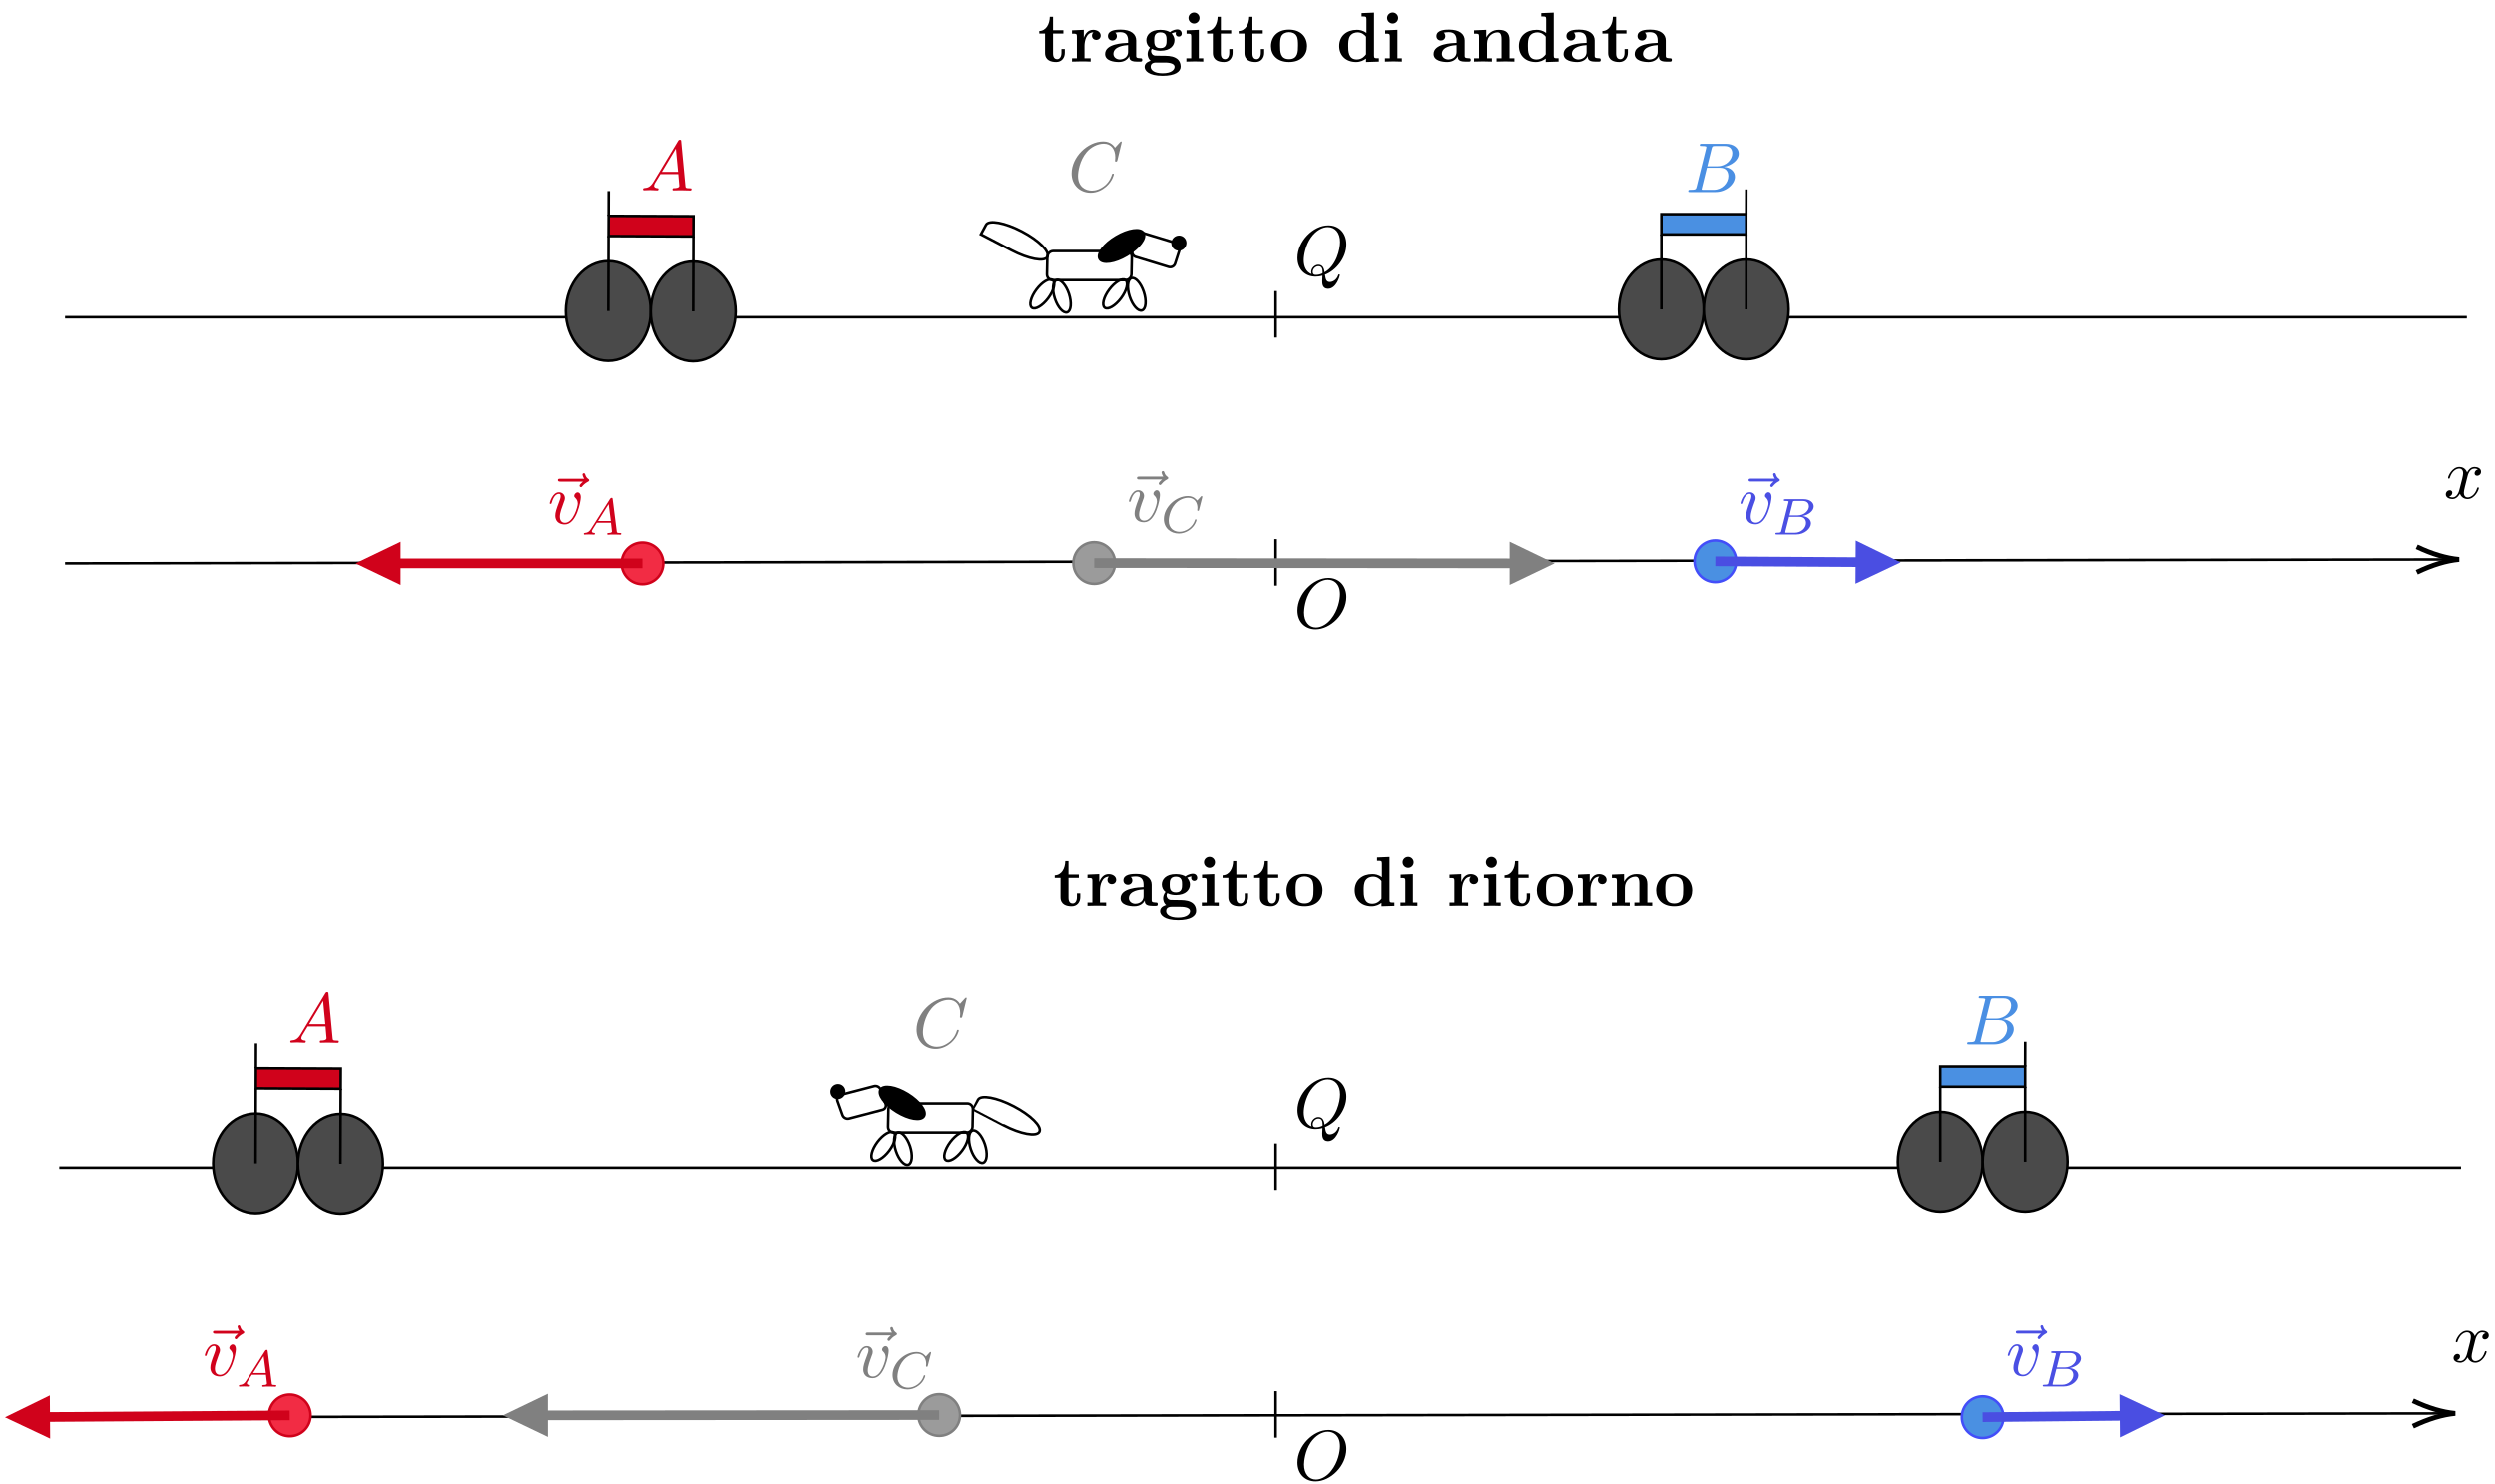 <?xml version="1.0" encoding="UTF-8"?>
<svg xmlns="http://www.w3.org/2000/svg" xmlns:xlink="http://www.w3.org/1999/xlink" width="385pt" height="229pt" viewBox="0 0 385 229" version="1.1">
<defs>
<g>
<symbol overflow="visible" id="glyph0-0">
<path style="stroke:none;" d=""/>
</symbol>
<symbol overflow="visible" id="glyph0-1">
<path style="stroke:none;" d="M 3.641 -3.297 C 3.703 -3.578 3.953 -4.578 4.719 -4.578 C 4.781 -4.578 5.031 -4.578 5.266 -4.438 C 4.969 -4.391 4.75 -4.109 4.75 -3.844 C 4.75 -3.672 4.859 -3.469 5.156 -3.469 C 5.406 -3.469 5.75 -3.672 5.75 -4.094 C 5.75 -4.672 5.109 -4.828 4.734 -4.828 C 4.094 -4.828 3.719 -4.25 3.594 -3.984 C 3.312 -4.719 2.719 -4.828 2.406 -4.828 C 1.281 -4.828 0.656 -3.406 0.656 -3.141 C 0.656 -3.031 0.766 -3.031 0.781 -3.031 C 0.875 -3.031 0.906 -3.047 0.922 -3.156 C 1.297 -4.312 2.016 -4.578 2.391 -4.578 C 2.594 -4.578 2.984 -4.484 2.984 -3.844 C 2.984 -3.516 2.797 -2.781 2.391 -1.25 C 2.219 -0.578 1.828 -0.125 1.359 -0.125 C 1.281 -0.125 1.031 -0.125 0.812 -0.266 C 1.078 -0.312 1.312 -0.547 1.312 -0.844 C 1.312 -1.141 1.078 -1.234 0.922 -1.234 C 0.594 -1.234 0.312 -0.953 0.312 -0.594 C 0.312 -0.094 0.859 0.125 1.344 0.125 C 2.062 0.125 2.453 -0.641 2.484 -0.703 C 2.625 -0.312 3.016 0.125 3.672 0.125 C 4.781 0.125 5.406 -1.281 5.406 -1.562 C 5.406 -1.672 5.312 -1.672 5.281 -1.672 C 5.188 -1.672 5.156 -1.625 5.141 -1.547 C 4.781 -0.375 4.031 -0.125 3.688 -0.125 C 3.266 -0.125 3.094 -0.469 3.094 -0.844 C 3.094 -1.078 3.156 -1.312 3.266 -1.797 Z M 3.641 -3.297 "/>
</symbol>
<symbol overflow="visible" id="glyph0-2">
<path style="stroke:none;" d="M 5.859 -6.484 C 5.703 -6.344 5.344 -6.047 5.344 -5.844 C 5.344 -5.734 5.453 -5.625 5.562 -5.625 C 5.656 -5.625 5.719 -5.703 5.766 -5.766 C 5.906 -5.938 6.156 -6.234 6.625 -6.484 C 6.703 -6.516 6.812 -6.578 6.812 -6.703 C 6.812 -6.812 6.734 -6.875 6.656 -6.922 C 6.422 -7.094 6.297 -7.281 6.219 -7.547 C 6.188 -7.641 6.156 -7.781 6 -7.781 C 5.844 -7.781 5.781 -7.641 5.781 -7.562 C 5.781 -7.5 5.875 -7.156 6.047 -6.922 L 2.359 -6.922 C 2.188 -6.922 1.984 -6.922 1.984 -6.703 C 1.984 -6.484 2.188 -6.484 2.359 -6.484 Z M 5.859 -6.484 "/>
</symbol>
<symbol overflow="visible" id="glyph0-3">
<path style="stroke:none;" d="M 5.109 -4.062 C 5.109 -4.641 4.828 -4.828 4.625 -4.828 C 4.359 -4.828 4.094 -4.531 4.094 -4.297 C 4.094 -4.156 4.141 -4.094 4.266 -3.969 C 4.5 -3.75 4.641 -3.469 4.641 -3.078 C 4.641 -2.625 3.969 -0.125 2.688 -0.125 C 2.141 -0.125 1.891 -0.5 1.891 -1.062 C 1.891 -1.672 2.188 -2.469 2.516 -3.375 C 2.594 -3.562 2.656 -3.719 2.656 -3.922 C 2.656 -4.422 2.297 -4.828 1.75 -4.828 C 0.734 -4.828 0.312 -3.234 0.312 -3.141 C 0.312 -3.031 0.422 -3.031 0.453 -3.031 C 0.562 -3.031 0.562 -3.047 0.625 -3.234 C 0.938 -4.328 1.406 -4.578 1.719 -4.578 C 1.812 -4.578 2 -4.578 2 -4.234 C 2 -3.953 1.891 -3.672 1.812 -3.469 C 1.328 -2.203 1.188 -1.703 1.188 -1.234 C 1.188 -0.047 2.156 0.125 2.656 0.125 C 4.484 0.125 5.109 -3.484 5.109 -4.062 Z M 5.109 -4.062 "/>
</symbol>
<symbol overflow="visible" id="glyph0-4">
<path style="stroke:none;" d="M 1.75 -0.844 C 1.641 -0.422 1.609 -0.344 0.75 -0.344 C 0.562 -0.344 0.453 -0.344 0.453 -0.125 C 0.453 0 0.562 0 0.75 0 L 4.641 0 C 6.375 0 7.656 -1.281 7.656 -2.359 C 7.656 -3.141 7.031 -3.781 5.969 -3.891 C 7.094 -4.094 8.25 -4.906 8.25 -5.938 C 8.25 -6.75 7.531 -7.453 6.219 -7.453 L 2.547 -7.453 C 2.344 -7.453 2.234 -7.453 2.234 -7.234 C 2.234 -7.109 2.328 -7.109 2.547 -7.109 C 2.562 -7.109 2.766 -7.109 2.953 -7.094 C 3.156 -7.062 3.25 -7.062 3.25 -6.922 C 3.25 -6.875 3.234 -6.844 3.203 -6.703 Z M 3.391 -3.984 L 4.062 -6.703 C 4.172 -7.078 4.188 -7.109 4.656 -7.109 L 6.062 -7.109 C 7.031 -7.109 7.25 -6.469 7.25 -5.984 C 7.25 -5.031 6.312 -3.984 4.984 -3.984 Z M 2.906 -0.344 C 2.75 -0.344 2.719 -0.344 2.656 -0.344 C 2.547 -0.359 2.516 -0.375 2.516 -0.453 C 2.516 -0.484 2.516 -0.516 2.578 -0.703 L 3.328 -3.75 L 5.391 -3.75 C 6.438 -3.75 6.641 -2.938 6.641 -2.469 C 6.641 -1.391 5.672 -0.344 4.391 -0.344 Z M 2.906 -0.344 "/>
</symbol>
<symbol overflow="visible" id="glyph0-5">
<path style="stroke:none;" d="M 8.281 -7.578 C 8.281 -7.609 8.266 -7.688 8.172 -7.688 C 8.141 -7.688 8.125 -7.672 8 -7.562 L 7.234 -6.719 C 7.141 -6.875 6.641 -7.688 5.438 -7.688 C 3 -7.688 0.547 -5.281 0.547 -2.75 C 0.547 -0.953 1.828 0.234 3.5 0.234 C 4.453 0.234 5.281 -0.203 5.859 -0.703 C 6.875 -1.594 7.062 -2.578 7.062 -2.625 C 7.062 -2.719 6.953 -2.719 6.922 -2.719 C 6.859 -2.719 6.812 -2.703 6.781 -2.625 C 6.688 -2.297 6.438 -1.531 5.688 -0.891 C 4.922 -0.281 4.25 -0.094 3.672 -0.094 C 2.688 -0.094 1.531 -0.672 1.531 -2.359 C 1.531 -2.984 1.766 -4.75 2.859 -6.031 C 3.516 -6.812 4.547 -7.344 5.516 -7.344 C 6.625 -7.344 7.281 -6.516 7.281 -5.25 C 7.281 -4.812 7.234 -4.797 7.234 -4.688 C 7.234 -4.578 7.359 -4.578 7.406 -4.578 C 7.547 -4.578 7.547 -4.609 7.609 -4.797 Z M 8.281 -7.578 "/>
</symbol>
<symbol overflow="visible" id="glyph0-6">
<path style="stroke:none;" d="M 4.781 -0.062 C 6.469 -0.703 8.078 -2.656 8.078 -4.75 C 8.078 -6.516 6.922 -7.688 5.297 -7.688 C 2.938 -7.688 0.531 -5.219 0.531 -2.672 C 0.531 -0.859 1.75 0.234 3.328 0.234 C 3.594 0.234 3.969 0.203 4.391 0.078 C 4.359 0.75 4.359 0.781 4.359 0.922 C 4.359 1.266 4.359 2.109 5.25 2.109 C 6.547 2.109 7.078 0.125 7.078 0 C 7.078 -0.078 7 -0.109 6.953 -0.109 C 6.875 -0.109 6.844 -0.047 6.828 0.016 C 6.562 0.781 5.938 1.062 5.547 1.062 C 5.047 1.062 4.891 0.766 4.781 -0.062 Z M 2.719 -0.156 C 1.859 -0.484 1.5 -1.344 1.5 -2.328 C 1.5 -3.078 1.781 -4.625 2.609 -5.797 C 3.406 -6.922 4.422 -7.422 5.219 -7.422 C 6.312 -7.422 7.109 -6.562 7.109 -5.109 C 7.109 -4.016 6.547 -1.469 4.719 -0.438 C 4.672 -0.812 4.562 -1.609 3.766 -1.609 C 3.188 -1.609 2.656 -1.062 2.656 -0.5 C 2.656 -0.281 2.719 -0.156 2.719 -0.156 Z M 3.391 -0.031 C 3.234 -0.031 2.891 -0.031 2.891 -0.5 C 2.891 -0.938 3.297 -1.375 3.766 -1.375 C 4.219 -1.375 4.422 -1.109 4.422 -0.453 C 4.422 -0.281 4.422 -0.266 4.312 -0.234 C 4.031 -0.109 3.703 -0.031 3.391 -0.031 Z M 3.391 -0.031 "/>
</symbol>
<symbol overflow="visible" id="glyph0-7">
<path style="stroke:none;" d="M 8.078 -4.75 C 8.078 -6.516 6.922 -7.688 5.297 -7.688 C 2.938 -7.688 0.531 -5.219 0.531 -2.672 C 0.531 -0.859 1.75 0.234 3.328 0.234 C 5.641 0.234 8.078 -2.156 8.078 -4.75 Z M 3.391 -0.047 C 2.312 -0.047 1.547 -0.922 1.547 -2.359 C 1.547 -2.844 1.703 -4.438 2.547 -5.719 C 3.297 -6.844 4.359 -7.422 5.219 -7.422 C 6.125 -7.422 7.094 -6.812 7.094 -5.188 C 7.094 -4.391 6.812 -2.688 5.719 -1.359 C 5.203 -0.688 4.312 -0.047 3.391 -0.047 Z M 3.391 -0.047 "/>
</symbol>
<symbol overflow="visible" id="glyph1-0">
<path style="stroke:none;" d=""/>
</symbol>
<symbol overflow="visible" id="glyph1-1">
<path style="stroke:none;" d="M 1.344 -0.625 C 1.281 -0.328 1.266 -0.266 0.672 -0.266 C 0.516 -0.266 0.422 -0.266 0.422 -0.109 C 0.422 0 0.531 0 0.656 0 L 3.625 0 C 4.938 0 5.906 -0.938 5.906 -1.703 C 5.906 -2.281 5.406 -2.75 4.609 -2.844 C 5.531 -3.016 6.328 -3.625 6.328 -4.328 C 6.328 -4.922 5.75 -5.438 4.75 -5.438 L 1.969 -5.438 C 1.828 -5.438 1.719 -5.438 1.719 -5.297 C 1.719 -5.172 1.812 -5.172 1.953 -5.172 C 2.219 -5.172 2.453 -5.172 2.453 -5.047 C 2.453 -5.016 2.438 -5.016 2.422 -4.906 Z M 2.594 -2.938 L 3.078 -4.891 C 3.141 -5.156 3.156 -5.172 3.484 -5.172 L 4.625 -5.172 C 5.406 -5.172 5.594 -4.672 5.594 -4.344 C 5.594 -3.672 4.859 -2.938 3.844 -2.938 Z M 2.047 -0.266 C 1.969 -0.281 1.938 -0.281 1.938 -0.328 C 1.938 -0.391 1.953 -0.469 1.969 -0.516 L 2.531 -2.719 L 4.156 -2.719 C 4.891 -2.719 5.141 -2.219 5.141 -1.766 C 5.141 -0.984 4.375 -0.266 3.422 -0.266 Z M 2.047 -0.266 "/>
</symbol>
<symbol overflow="visible" id="glyph1-2">
<path style="stroke:none;" d="M 6.344 -5.391 C 6.344 -5.422 6.359 -5.469 6.359 -5.516 C 6.359 -5.562 6.312 -5.609 6.266 -5.609 C 6.203 -5.609 6.188 -5.594 6.125 -5.516 L 5.562 -4.906 C 5.484 -5 5.062 -5.609 4.141 -5.609 C 2.281 -5.609 0.422 -3.891 0.422 -2.062 C 0.422 -0.672 1.469 0.172 2.734 0.172 C 3.781 0.172 4.672 -0.469 5.094 -1.094 C 5.359 -1.484 5.469 -1.859 5.469 -1.906 C 5.469 -1.984 5.422 -2.016 5.344 -2.016 C 5.25 -2.016 5.234 -1.969 5.219 -1.891 C 4.875 -0.781 3.797 -0.094 2.844 -0.094 C 2.031 -0.094 1.172 -0.578 1.172 -1.797 C 1.172 -2.047 1.266 -3.375 2.156 -4.375 C 2.75 -5.047 3.562 -5.344 4.188 -5.344 C 5.203 -5.344 5.609 -4.547 5.609 -3.781 C 5.609 -3.672 5.578 -3.516 5.578 -3.422 C 5.578 -3.328 5.688 -3.328 5.719 -3.328 C 5.812 -3.328 5.828 -3.359 5.859 -3.5 Z M 6.344 -5.391 "/>
</symbol>
<symbol overflow="visible" id="glyph2-0">
<path style="stroke:none;" d=""/>
</symbol>
<symbol overflow="visible" id="glyph2-1">
<path style="stroke:none;" d="M 5.891 -6.469 C 5.734 -6.328 5.359 -6.031 5.359 -5.828 C 5.359 -5.719 5.469 -5.609 5.578 -5.609 C 5.672 -5.609 5.734 -5.688 5.781 -5.75 C 5.922 -5.922 6.188 -6.203 6.656 -6.453 C 6.734 -6.484 6.844 -6.547 6.844 -6.672 C 6.844 -6.781 6.766 -6.844 6.688 -6.891 C 6.453 -7.062 6.328 -7.25 6.25 -7.516 C 6.219 -7.609 6.188 -7.75 6.031 -7.766 C 5.875 -7.766 5.812 -7.625 5.812 -7.547 C 5.812 -7.484 5.906 -7.141 6.078 -6.906 L 2.391 -6.906 C 2.219 -6.906 2.016 -6.922 2.016 -6.703 C 2.016 -6.484 2.219 -6.469 2.391 -6.469 Z M 5.891 -6.469 "/>
</symbol>
<symbol overflow="visible" id="glyph2-2">
<path style="stroke:none;" d="M 5.125 -4.047 C 5.125 -4.625 4.844 -4.812 4.641 -4.812 C 4.375 -4.812 4.109 -4.516 4.109 -4.281 C 4.109 -4.141 4.156 -4.078 4.281 -3.953 C 4.516 -3.734 4.656 -3.453 4.656 -3.062 C 4.656 -2.609 3.969 -0.109 2.688 -0.109 C 2.141 -0.109 1.891 -0.5 1.891 -1.062 C 1.891 -1.672 2.203 -2.453 2.531 -3.359 C 2.609 -3.547 2.672 -3.703 2.672 -3.906 C 2.672 -4.406 2.312 -4.812 1.766 -4.828 C 0.75 -4.828 0.328 -3.234 0.328 -3.141 C 0.328 -3.031 0.438 -3.031 0.469 -3.031 C 0.578 -3.031 0.578 -3.047 0.641 -3.234 C 0.953 -4.328 1.422 -4.578 1.734 -4.578 C 1.828 -4.578 2.016 -4.578 2.016 -4.234 C 2.016 -3.953 1.906 -3.672 1.828 -3.469 C 1.344 -2.203 1.188 -1.703 1.188 -1.234 C 1.188 -0.047 2.156 0.141 2.656 0.141 C 4.484 0.141 5.125 -3.469 5.125 -4.047 Z M 5.125 -4.047 "/>
</symbol>
<symbol overflow="visible" id="glyph2-3">
<path style="stroke:none;" d="M 1.953 -1.25 C 1.516 -0.531 1.094 -0.375 0.609 -0.344 C 0.484 -0.328 0.375 -0.328 0.375 -0.125 C 0.375 -0.047 0.438 0 0.531 0 C 0.812 0 1.156 -0.031 1.469 -0.031 C 1.828 -0.031 2.203 0.016 2.547 0.016 C 2.625 0.016 2.766 0.016 2.766 -0.188 C 2.766 -0.312 2.656 -0.328 2.578 -0.328 C 2.328 -0.344 2.078 -0.438 2.078 -0.703 C 2.078 -0.828 2.141 -0.953 2.219 -1.109 L 3.062 -2.5 L 5.812 -2.5 C 5.828 -2.281 5.969 -0.797 5.969 -0.688 C 5.969 -0.359 5.406 -0.328 5.188 -0.328 C 5.031 -0.328 4.922 -0.328 4.922 -0.109 C 4.922 0.016 5.047 0.016 5.078 0.016 C 5.516 0.016 5.984 -0.016 6.438 0 C 6.703 0 7.391 0.031 7.672 0.031 C 7.734 0.031 7.859 0.031 7.859 -0.188 C 7.859 -0.312 7.75 -0.312 7.609 -0.312 C 6.938 -0.312 6.938 -0.391 6.906 -0.703 L 6.266 -7.516 C 6.25 -7.734 6.25 -7.781 6.062 -7.797 C 5.891 -7.797 5.844 -7.719 5.781 -7.609 Z M 3.281 -2.844 L 5.438 -6.438 L 5.781 -2.844 Z M 3.281 -2.844 "/>
</symbol>
<symbol overflow="visible" id="glyph3-0">
<path style="stroke:none;" d=""/>
</symbol>
<symbol overflow="visible" id="glyph3-1">
<path style="stroke:none;" d="M 1.469 -0.953 C 1.109 -0.359 0.781 -0.281 0.5 -0.266 C 0.422 -0.25 0.312 -0.25 0.312 -0.109 C 0.312 -0.094 0.328 0 0.438 0 C 0.5 0 0.547 -0.031 1.109 -0.031 C 1.656 -0.031 1.828 0 1.875 0 C 1.906 0 2.031 0 2.031 -0.156 C 2.031 -0.25 1.922 -0.266 1.891 -0.266 C 1.719 -0.266 1.547 -0.328 1.547 -0.516 C 1.547 -0.625 1.625 -0.734 1.766 -0.969 L 2.312 -1.828 L 4.5 -1.828 L 4.656 -0.484 C 4.656 -0.359 4.516 -0.25 4.141 -0.25 C 4.031 -0.25 3.922 -0.25 3.922 -0.094 C 3.922 -0.094 3.922 0.016 4.062 0.016 C 4.141 0.016 4.438 0 4.516 -0.016 L 5.016 -0.016 C 5.734 -0.016 5.859 0.016 5.922 0.016 C 5.953 0.016 6.094 0.016 6.094 -0.141 C 6.094 -0.25 5.984 -0.25 5.859 -0.25 C 5.422 -0.25 5.406 -0.312 5.391 -0.516 L 4.766 -5.438 C 4.75 -5.625 4.734 -5.672 4.609 -5.672 C 4.469 -5.672 4.422 -5.594 4.359 -5.516 Z M 2.5 -2.094 L 4.141 -4.703 L 4.484 -2.094 Z M 2.5 -2.094 "/>
</symbol>
<symbol overflow="visible" id="glyph4-0">
<path style="stroke:none;" d=""/>
</symbol>
<symbol overflow="visible" id="glyph4-1">
<path style="stroke:none;" d="M 1.125 -4.328 L 1.125 -1.344 C 1.125 -0.172 2.078 0.062 2.844 0.062 C 3.672 0.062 4.172 -0.562 4.172 -1.359 L 4.172 -1.938 L 3.656 -1.938 L 3.656 -1.375 C 3.656 -0.625 3.297 -0.375 3 -0.375 C 2.359 -0.375 2.359 -1.062 2.359 -1.312 L 2.359 -4.328 L 3.953 -4.328 L 3.953 -4.844 L 2.359 -4.844 L 2.359 -6.922 L 1.859 -6.922 C 1.844 -5.828 1.312 -4.75 0.234 -4.719 L 0.234 -4.328 Z M 1.125 -4.328 "/>
</symbol>
<symbol overflow="visible" id="glyph4-2">
<path style="stroke:none;" d="M 2.219 -3.672 L 2.219 -4.906 L 0.406 -4.828 L 0.406 -4.312 C 1.078 -4.312 1.156 -4.312 1.156 -3.875 L 1.156 -0.516 L 0.406 -0.516 L 0.406 0 C 0.781 -0.016 1.281 -0.031 1.781 -0.031 C 2.188 -0.031 2.891 -0.031 3.281 0 L 3.281 -0.516 L 2.328 -0.516 L 2.328 -2.422 C 2.328 -3.188 2.609 -4.516 3.703 -4.516 C 3.688 -4.5 3.484 -4.328 3.484 -4.016 C 3.484 -3.562 3.844 -3.344 4.156 -3.344 C 4.469 -3.344 4.828 -3.578 4.828 -4.016 C 4.828 -4.594 4.234 -4.906 3.672 -4.906 C 2.906 -4.906 2.469 -4.359 2.219 -3.672 Z M 2.219 -3.672 "/>
</symbol>
<symbol overflow="visible" id="glyph4-3">
<path style="stroke:none;" d="M 4.078 -0.844 C 4.078 -0.5 4.078 0 5.219 0 L 5.734 0 C 5.953 0 6.078 0 6.078 -0.266 C 6.078 -0.516 5.938 -0.516 5.797 -0.516 C 5.141 -0.531 5.141 -0.672 5.141 -0.922 L 5.141 -3.266 C 5.141 -4.234 4.359 -4.938 2.734 -4.938 C 2.109 -4.938 0.781 -4.891 0.781 -3.938 C 0.781 -3.453 1.172 -3.25 1.469 -3.25 C 1.797 -3.25 2.156 -3.484 2.156 -3.938 C 2.156 -4.266 1.938 -4.453 1.906 -4.469 C 2.219 -4.531 2.562 -4.547 2.688 -4.547 C 3.516 -4.547 3.891 -4.094 3.891 -3.266 L 3.891 -2.891 C 3.125 -2.859 0.344 -2.766 0.344 -1.172 C 0.344 -0.125 1.703 0.062 2.453 0.062 C 3.328 0.062 3.844 -0.375 4.078 -0.844 Z M 3.891 -2.547 L 3.891 -1.516 C 3.891 -0.469 2.891 -0.328 2.625 -0.328 C 2.062 -0.328 1.625 -0.703 1.625 -1.188 C 1.625 -2.359 3.344 -2.516 3.891 -2.547 Z M 3.891 -2.547 "/>
</symbol>
<symbol overflow="visible" id="glyph4-4">
<path style="stroke:none;" d="M 2.781 -2.078 C 1.828 -2.078 1.828 -2.797 1.828 -3.297 C 1.828 -3.781 1.828 -4.516 2.781 -4.516 C 3.734 -4.516 3.734 -3.781 3.734 -3.297 C 3.734 -2.797 3.734 -2.078 2.781 -2.078 Z M 1.453 -1.969 C 1.953 -1.703 2.516 -1.672 2.781 -1.672 C 4.359 -1.672 4.953 -2.531 4.953 -3.297 C 4.953 -3.812 4.672 -4.172 4.516 -4.344 C 4.844 -4.516 5.078 -4.531 5.188 -4.547 C 5.172 -4.5 5.141 -4.391 5.141 -4.328 C 5.141 -4.062 5.328 -3.859 5.609 -3.859 C 5.906 -3.859 6.078 -4.062 6.078 -4.328 C 6.078 -4.578 5.906 -4.969 5.406 -4.969 C 5.234 -4.969 4.719 -4.922 4.25 -4.547 C 4.047 -4.672 3.594 -4.906 2.781 -4.906 C 1.203 -4.906 0.609 -4.062 0.609 -3.297 C 0.609 -2.844 0.828 -2.406 1.172 -2.156 C 0.875 -1.766 0.812 -1.406 0.812 -1.172 C 0.812 -1.016 0.844 -0.484 1.281 -0.125 C 1.141 -0.094 0.344 0.125 0.344 0.812 C 0.344 1.375 0.953 2.188 3.125 2.188 C 5.062 2.188 5.906 1.547 5.906 0.781 C 5.906 0.453 5.828 -0.234 5.094 -0.594 C 4.484 -0.906 3.828 -0.906 2.781 -0.906 C 2.5 -0.906 2 -0.906 1.938 -0.922 C 1.469 -1 1.344 -1.406 1.344 -1.609 C 1.344 -1.719 1.391 -1.875 1.453 -1.969 Z M 2.125 0.141 L 3.406 0.141 C 3.734 0.141 4.969 0.141 4.969 0.812 C 4.969 1.203 4.547 1.797 3.125 1.797 C 1.828 1.797 1.281 1.297 1.281 0.797 C 1.281 0.141 1.969 0.141 2.125 0.141 Z M 2.125 0.141 "/>
</symbol>
<symbol overflow="visible" id="glyph4-5">
<path style="stroke:none;" d="M 2.438 -4.906 L 0.547 -4.828 L 0.547 -4.312 C 1.188 -4.312 1.266 -4.312 1.266 -3.875 L 1.266 -0.516 L 0.516 -0.516 L 0.516 0 C 0.844 -0.016 1.391 -0.031 1.844 -0.031 C 2.172 -0.031 2.719 -0.016 3.125 0 L 3.125 -0.516 L 2.438 -0.516 Z M 2.547 -6.734 C 2.547 -7.203 2.156 -7.578 1.703 -7.578 C 1.234 -7.578 0.844 -7.203 0.844 -6.734 C 0.844 -6.266 1.234 -5.875 1.703 -5.875 C 2.156 -5.875 2.547 -6.25 2.547 -6.734 Z M 2.547 -6.734 "/>
</symbol>
<symbol overflow="visible" id="glyph4-6">
<path style="stroke:none;" d="M 5.906 -2.375 C 5.906 -3.844 4.906 -4.938 3.125 -4.938 C 1.344 -4.938 0.344 -3.828 0.344 -2.375 C 0.344 -1.031 1.312 0.062 3.125 0.062 C 4.969 0.062 5.906 -1.031 5.906 -2.375 Z M 3.125 -0.375 C 1.75 -0.375 1.75 -1.547 1.75 -2.5 C 1.75 -2.984 1.75 -3.547 1.938 -3.922 C 2.141 -4.312 2.594 -4.547 3.125 -4.547 C 3.594 -4.547 4.047 -4.375 4.281 -3.984 C 4.516 -3.625 4.516 -3.016 4.516 -2.5 C 4.516 -1.547 4.516 -0.375 3.125 -0.375 Z M 3.125 -0.375 "/>
</symbol>
<symbol overflow="visible" id="glyph4-7">
<path style="stroke:none;" d="M 4.562 -0.469 L 4.562 0.062 L 6.547 0 L 6.547 -0.516 C 5.875 -0.516 5.797 -0.516 5.797 -0.938 L 5.797 -7.562 L 3.875 -7.484 L 3.875 -6.969 C 4.547 -6.969 4.625 -6.969 4.625 -6.547 L 4.625 -4.422 C 4.078 -4.844 3.516 -4.906 3.156 -4.906 C 1.562 -4.906 0.422 -3.953 0.422 -2.406 C 0.422 -0.969 1.422 0.062 3.031 0.062 C 3.703 0.062 4.219 -0.203 4.562 -0.469 Z M 4.562 -3.844 L 4.562 -1.125 C 4.422 -0.922 3.969 -0.328 3.141 -0.328 C 1.812 -0.328 1.812 -1.641 1.812 -2.406 C 1.812 -2.938 1.812 -3.516 2.094 -3.953 C 2.406 -4.406 2.922 -4.516 3.266 -4.516 C 3.875 -4.516 4.312 -4.172 4.562 -3.844 Z M 4.562 -3.844 "/>
</symbol>
<symbol overflow="visible" id="glyph4-8">
<path style="stroke:none;" d="M 1.25 -3.875 L 1.25 -0.516 L 0.484 -0.516 L 0.484 0 C 0.797 -0.016 1.453 -0.031 1.859 -0.031 C 2.297 -0.031 2.938 -0.016 3.234 0 L 3.234 -0.516 L 2.484 -0.516 L 2.484 -2.797 C 2.484 -3.984 3.422 -4.516 4.109 -4.516 C 4.484 -4.516 4.719 -4.281 4.719 -3.453 L 4.719 -0.516 L 3.953 -0.516 L 3.953 0 C 4.266 -0.016 4.922 -0.031 5.328 -0.031 C 5.766 -0.031 6.406 -0.016 6.703 0 L 6.703 -0.516 L 5.953 -0.516 L 5.953 -3.344 C 5.953 -4.484 5.359 -4.906 4.281 -4.906 C 3.234 -4.906 2.656 -4.281 2.359 -3.734 L 2.359 -4.906 L 0.484 -4.828 L 0.484 -4.312 C 1.172 -4.312 1.25 -4.312 1.25 -3.875 Z M 1.25 -3.875 "/>
</symbol>
</g>
</defs>
<g id="surface1">
<path style="fill:none;stroke-width:0.399;stroke-linecap:butt;stroke-linejoin:miter;stroke:rgb(0%,0%,0%);stroke-opacity:1;stroke-miterlimit:10;" d="M 205.036 -97.735 L 205.036 -104.907 " transform="matrix(1,0,0,-1,-8.192,-14.559)"/>
<path style="fill:none;stroke-width:0.399;stroke-linecap:butt;stroke-linejoin:miter;stroke:rgb(0%,0%,0%);stroke-opacity:1;stroke-miterlimit:10;" d="M 17.633 -233.278 L 385.86 -232.68 " transform="matrix(1,0,0,-1,-8.192,-14.559)"/>
<path style="fill:none;stroke-width:0.747;stroke-linecap:butt;stroke-linejoin:miter;stroke:rgb(0%,0%,0%);stroke-opacity:1;stroke-miterlimit:10;" d="M 380.524 -234.657 C 382.903 -233.524 385.075 -232.864 387.055 -232.68 C 385.075 -232.504 382.899 -231.852 380.52 -230.723 " transform="matrix(1,0,0,-1,-8.192,-14.559)"/>
<path style="fill:none;stroke-width:0.399;stroke-linecap:butt;stroke-linejoin:miter;stroke:rgb(0%,0%,0%);stroke-opacity:1;stroke-miterlimit:10;" d="M 17.337 -194.723 L 387.95 -194.723 " transform="matrix(1,0,0,-1,-8.192,-14.559)"/>
<path style="fill:none;stroke-width:0.399;stroke-linecap:butt;stroke-linejoin:miter;stroke:rgb(0%,0%,0%);stroke-opacity:1;stroke-miterlimit:10;" d="M 18.231 -101.473 L 386.458 -100.871 " transform="matrix(1,0,0,-1,-8.192,-14.559)"/>
<path style="fill:none;stroke-width:0.747;stroke-linecap:butt;stroke-linejoin:miter;stroke:rgb(0%,0%,0%);stroke-opacity:1;stroke-miterlimit:10;" d="M 381.122 -102.852 C 383.501 -101.715 385.676 -101.055 387.653 -100.871 C 385.672 -100.696 383.497 -100.043 381.118 -98.918 " transform="matrix(1,0,0,-1,-8.192,-14.559)"/>
<path style="fill:none;stroke-width:0.399;stroke-linecap:butt;stroke-linejoin:miter;stroke:rgb(0%,0%,0%);stroke-opacity:1;stroke-miterlimit:10;" d="M 18.231 -63.512 L 388.848 -63.512 " transform="matrix(1,0,0,-1,-8.192,-14.559)"/>
<path style="fill-rule:nonzero;fill:rgb(29.019%,29.019%,29.019%);fill-opacity:1;stroke-width:0.399;stroke-linecap:butt;stroke-linejoin:miter;stroke:rgb(0%,0%,0%);stroke-opacity:1;stroke-miterlimit:10;" d="M 258.008 -62.301 C 258.008 -58.051 260.938 -54.606 264.555 -54.606 C 268.172 -54.606 271.098 -58.051 271.098 -62.301 C 271.098 -66.551 268.172 -69.993 264.555 -69.993 C 260.938 -69.993 258.008 -66.551 258.008 -62.301 Z M 258.008 -62.301 " transform="matrix(1,0,0,-1,-8.192,-14.559)"/>
<path style="fill-rule:nonzero;fill:rgb(29.019%,29.019%,29.019%);fill-opacity:1;stroke-width:0.399;stroke-linecap:butt;stroke-linejoin:miter;stroke:rgb(0%,0%,0%);stroke-opacity:1;stroke-miterlimit:10;" d="M 271.098 -62.301 C 271.098 -58.051 274.036 -54.606 277.653 -54.606 C 281.266 -54.606 284.196 -58.051 284.196 -62.301 C 284.196 -66.551 281.266 -69.993 277.653 -69.993 C 274.036 -69.993 271.098 -66.551 271.098 -62.301 Z M 271.098 -62.301 " transform="matrix(1,0,0,-1,-8.192,-14.559)"/>
<path style="fill-rule:nonzero;fill:rgb(29.019%,56.47%,88.628%);fill-opacity:1;stroke-width:0.399;stroke-linecap:butt;stroke-linejoin:miter;stroke:rgb(0%,0%,0%);stroke-opacity:1;stroke-miterlimit:10;" d="M 264.555 -47.606 L 277.653 -47.606 L 277.653 -50.727 L 264.555 -50.727 Z M 264.555 -47.606 " transform="matrix(1,0,0,-1,-8.192,-14.559)"/>
<path style="fill:none;stroke-width:0.399;stroke-linecap:butt;stroke-linejoin:miter;stroke:rgb(0%,0%,0%);stroke-opacity:1;stroke-miterlimit:10;" d="M 277.653 -62.301 L 277.653 -50.727 " transform="matrix(1,0,0,-1,-8.192,-14.559)"/>
<path style="fill:none;stroke-width:0.399;stroke-linecap:butt;stroke-linejoin:miter;stroke:rgb(0%,0%,0%);stroke-opacity:1;stroke-miterlimit:10;" d="M 264.555 -62.301 L 264.555 -50.727 " transform="matrix(1,0,0,-1,-8.192,-14.559)"/>
<path style="fill-rule:nonzero;fill:rgb(29.019%,29.019%,29.019%);fill-opacity:1;stroke-width:0.399;stroke-linecap:butt;stroke-linejoin:miter;stroke:rgb(0%,0%,0%);stroke-opacity:1;stroke-miterlimit:10;" d="M 95.481 -62.528 C 95.501 -58.278 98.442 -54.844 102.055 -54.856 C 105.672 -54.875 108.598 -58.329 108.579 -62.579 C 108.567 -66.832 105.618 -70.262 102.004 -70.243 C 98.387 -70.231 95.469 -66.77 95.481 -62.528 Z M 95.481 -62.528 " transform="matrix(1,0,0,-1,-8.192,-14.559)"/>
<path style="fill-rule:nonzero;fill:rgb(29.019%,29.019%,29.019%);fill-opacity:1;stroke-width:0.399;stroke-linecap:butt;stroke-linejoin:miter;stroke:rgb(0%,0%,0%);stroke-opacity:1;stroke-miterlimit:10;" d="M 108.579 -62.579 C 108.59 -58.329 111.536 -54.899 115.153 -54.918 C 118.77 -54.93 121.688 -58.391 121.676 -62.641 C 121.657 -66.883 118.715 -70.317 115.102 -70.305 C 111.485 -70.286 108.559 -66.832 108.579 -62.579 Z M 108.579 -62.579 " transform="matrix(1,0,0,-1,-8.192,-14.559)"/>
<path style="fill-rule:nonzero;fill:rgb(81.569%,0.783%,10.587%);fill-opacity:1;stroke-width:0.399;stroke-linecap:butt;stroke-linejoin:miter;stroke:rgb(0%,0%,0%);stroke-opacity:1;stroke-miterlimit:10;" d="M 102.083 -47.864 L 115.176 -47.918 L 115.165 -51.036 L 102.067 -50.977 Z M 102.083 -47.864 " transform="matrix(1,0,0,-1,-8.192,-14.559)"/>
<path style="fill:none;stroke-width:0.399;stroke-linecap:butt;stroke-linejoin:miter;stroke:rgb(0%,0%,0%);stroke-opacity:1;stroke-miterlimit:10;" d="M 115.126 -62.61 L 115.165 -51.036 " transform="matrix(1,0,0,-1,-8.192,-14.559)"/>
<path style="fill:none;stroke-width:0.399;stroke-linecap:butt;stroke-linejoin:miter;stroke:rgb(0%,0%,0%);stroke-opacity:1;stroke-miterlimit:10;" d="M 102.032 -62.551 L 102.067 -50.977 " transform="matrix(1,0,0,-1,-8.192,-14.559)"/>
<path style="fill:none;stroke-width:0.399;stroke-linecap:butt;stroke-linejoin:miter;stroke:rgb(0%,0%,0%);stroke-opacity:1;stroke-miterlimit:10;" d="M 169.801 -54.2 C 169.813 -53.704 170.227 -53.301 170.723 -53.301 L 181.962 -53.301 C 182.458 -53.301 182.844 -53.704 182.833 -54.2 L 182.778 -56.891 C 182.766 -57.387 182.356 -57.786 181.86 -57.786 L 170.622 -57.786 C 170.126 -57.786 169.735 -57.387 169.747 -56.891 Z M 169.801 -54.2 " transform="matrix(1,0,0,-1,-8.192,-14.559)"/>
<path style="fill:none;stroke-width:0.399;stroke-linecap:butt;stroke-linejoin:miter;stroke:rgb(0%,0%,0%);stroke-opacity:1;stroke-miterlimit:10;" d="M 183.653 -51.032 C 183.786 -50.625 184.219 -50.399 184.626 -50.524 L 189.731 -52.079 C 190.137 -52.196 190.36 -52.629 190.227 -53.036 L 189.512 -55.239 C 189.38 -55.645 188.942 -55.871 188.536 -55.754 L 183.43 -54.2 C 183.024 -54.075 182.805 -53.645 182.934 -53.239 Z M 183.653 -51.032 " transform="matrix(1,0,0,-1,-8.192,-14.559)"/>
<path style="fill-rule:nonzero;fill:rgb(0%,0%,0%);fill-opacity:1;stroke-width:0.399;stroke-linecap:butt;stroke-linejoin:miter;stroke:rgb(0%,0%,0%);stroke-opacity:1;stroke-miterlimit:10;" d="M 189.133 -52.079 C 189.145 -51.539 189.587 -51.102 190.122 -51.102 C 190.657 -51.102 191.083 -51.539 191.071 -52.079 C 191.059 -52.61 190.618 -53.047 190.079 -53.047 C 189.547 -53.047 189.122 -52.61 189.133 -52.079 Z M 189.133 -52.079 " transform="matrix(1,0,0,-1,-8.192,-14.559)"/>
<path style="fill-rule:nonzero;fill:rgb(0%,0%,0%);fill-opacity:1;stroke-width:0.399;stroke-linecap:butt;stroke-linejoin:miter;stroke:rgb(0%,0%,0%);stroke-opacity:1;stroke-miterlimit:10;" d="M 177.872 -54.512 C 177.419 -53.746 178.567 -52.235 180.438 -51.133 C 182.301 -50.028 184.18 -49.758 184.626 -50.524 C 185.083 -51.289 183.926 -52.801 182.063 -53.899 C 180.196 -55.008 178.321 -55.274 177.872 -54.512 Z M 177.872 -54.512 " transform="matrix(1,0,0,-1,-8.192,-14.559)"/>
<path style="fill:none;stroke-width:0.399;stroke-linecap:butt;stroke-linejoin:miter;stroke:rgb(0%,0%,0%);stroke-opacity:1;stroke-miterlimit:10;" d="M 160.344 -49.254 C 160.774 -48.45 163.251 -48.903 165.864 -50.266 C 168.473 -51.629 170.239 -53.391 169.801 -54.2 C 169.372 -55.008 166.903 -54.551 164.29 -53.188 C 161.133 -51.547 159.555 -50.719 159.555 -50.719 C 159.555 -50.719 159.821 -50.235 160.344 -49.254 Z M 160.344 -49.254 " transform="matrix(1,0,0,-1,-8.192,-14.559)"/>
<path style="fill:none;stroke-width:0.399;stroke-linecap:butt;stroke-linejoin:miter;stroke:rgb(0%,0%,0%);stroke-opacity:1;stroke-miterlimit:10;" d="M 167.422 -62.043 C 166.922 -61.672 167.231 -60.418 168.118 -59.239 C 169.001 -58.067 170.118 -57.411 170.622 -57.786 C 171.122 -58.157 170.813 -59.411 169.926 -60.59 C 169.044 -61.762 167.919 -62.418 167.422 -62.043 Z M 167.422 -62.043 " transform="matrix(1,0,0,-1,-8.192,-14.559)"/>
<path style="fill:none;stroke-width:0.399;stroke-linecap:butt;stroke-linejoin:miter;stroke:rgb(0%,0%,0%);stroke-opacity:1;stroke-miterlimit:10;" d="M 178.661 -62.043 C 178.161 -61.672 178.469 -60.418 179.356 -59.239 C 180.239 -58.067 181.356 -57.411 181.86 -57.786 C 182.36 -58.157 182.051 -59.411 181.165 -60.59 C 180.282 -61.762 179.157 -62.418 178.661 -62.043 Z M 178.661 -62.043 " transform="matrix(1,0,0,-1,-8.192,-14.559)"/>
<path style="fill:none;stroke-width:0.399;stroke-linecap:butt;stroke-linejoin:miter;stroke:rgb(0%,0%,0%);stroke-opacity:1;stroke-miterlimit:10;" d="M 172.88 -62.754 C 172.282 -62.961 171.426 -62.024 170.969 -60.649 C 170.508 -59.282 170.622 -57.996 171.219 -57.786 C 171.817 -57.571 172.676 -58.516 173.137 -59.883 C 173.59 -61.258 173.477 -62.539 172.88 -62.754 Z M 172.88 -62.754 " transform="matrix(1,0,0,-1,-8.192,-14.559)"/>
<path style="fill:none;stroke-width:0.399;stroke-linecap:butt;stroke-linejoin:miter;stroke:rgb(0%,0%,0%);stroke-opacity:1;stroke-miterlimit:10;" d="M 184.422 -62.454 C 183.825 -62.664 182.969 -61.727 182.512 -60.352 C 182.051 -58.981 182.165 -57.696 182.762 -57.489 C 183.364 -57.274 184.219 -58.215 184.68 -59.586 C 185.133 -60.961 185.028 -62.239 184.422 -62.454 Z M 184.422 -62.454 " transform="matrix(1,0,0,-1,-8.192,-14.559)"/>
<path style="fill:none;stroke-width:0.399;stroke-linecap:butt;stroke-linejoin:miter;stroke:rgb(0%,0%,0%);stroke-opacity:1;stroke-miterlimit:10;" d="M 277.665 -43.786 L 277.653 -47.606 " transform="matrix(1,0,0,-1,-8.192,-14.559)"/>
<path style="fill:none;stroke-width:0.399;stroke-linecap:butt;stroke-linejoin:miter;stroke:rgb(0%,0%,0%);stroke-opacity:1;stroke-miterlimit:10;" d="M 102.094 -44.043 L 102.083 -47.864 " transform="matrix(1,0,0,-1,-8.192,-14.559)"/>
<path style="fill-rule:nonzero;fill:rgb(29.019%,56.47%,88.628%);fill-opacity:1;stroke-width:0.399;stroke-linecap:butt;stroke-linejoin:miter;stroke:rgb(26.276%,30.588%,97.646%);stroke-opacity:1;stroke-miterlimit:10;" d="M 269.672 -101.153 C 269.672 -99.379 271.106 -97.938 272.88 -97.938 C 274.657 -97.938 276.098 -99.379 276.098 -101.153 C 276.098 -102.93 274.657 -104.364 272.88 -104.364 C 271.106 -104.364 269.672 -102.93 269.672 -101.153 Z M 269.672 -101.153 " transform="matrix(1,0,0,-1,-8.192,-14.559)"/>
<path style="fill-rule:nonzero;fill:rgb(94.901%,17.255%,26.668%);fill-opacity:1;stroke-width:0.399;stroke-linecap:butt;stroke-linejoin:miter;stroke:rgb(81.569%,0.783%,10.587%);stroke-opacity:1;stroke-miterlimit:10;" d="M 104.09 -101.473 C 104.09 -99.696 105.524 -98.262 107.297 -98.262 C 109.075 -98.262 110.516 -99.696 110.516 -101.473 C 110.516 -103.246 109.075 -104.688 107.297 -104.688 C 105.524 -104.688 104.09 -103.246 104.09 -101.473 Z M 104.09 -101.473 " transform="matrix(1,0,0,-1,-8.192,-14.559)"/>
<path style="fill-rule:nonzero;fill:rgb(60.782%,60.782%,60.782%);fill-opacity:1;stroke-width:0.399;stroke-linecap:butt;stroke-linejoin:miter;stroke:rgb(50.194%,50.194%,50.194%);stroke-opacity:1;stroke-miterlimit:10;" d="M 173.825 -101.422 C 173.825 -99.649 175.266 -98.207 177.04 -98.207 C 178.817 -98.207 180.251 -99.649 180.251 -101.422 C 180.251 -103.2 178.817 -104.633 177.04 -104.633 C 175.266 -104.633 173.825 -103.2 173.825 -101.422 Z M 173.825 -101.422 " transform="matrix(1,0,0,-1,-8.192,-14.559)"/>
<path style="fill:none;stroke-width:1.494;stroke-linecap:butt;stroke-linejoin:miter;stroke:rgb(50.194%,50.194%,50.194%);stroke-opacity:1;stroke-miterlimit:10;" d="M 177.04 -101.422 L 245.684 -101.473 " transform="matrix(1,0,0,-1,-8.192,-14.559)"/>
<path style=" stroke:none;fill-rule:nonzero;fill:rgb(50.194%,50.194%,50.194%);fill-opacity:1;" d="M 232.941 90.242 L 239.883 86.914 L 232.945 83.57 Z M 232.941 90.242 "/>
<path style="fill:none;stroke-width:1.494;stroke-linecap:butt;stroke-linejoin:miter;stroke:rgb(29.019%,30.588%,88.628%);stroke-opacity:1;stroke-miterlimit:10;" d="M 272.88 -101.153 L 299.083 -101.309 " transform="matrix(1,0,0,-1,-8.192,-14.559)"/>
<path style=" stroke:none;fill-rule:nonzero;fill:rgb(29.019%,30.588%,88.628%);fill-opacity:1;" d="M 286.32 90.059 L 293.281 86.762 L 286.359 83.387 Z M 286.32 90.059 "/>
<path style="fill:none;stroke-width:1.494;stroke-linecap:butt;stroke-linejoin:miter;stroke:rgb(81.569%,0.783%,10.587%);stroke-opacity:1;stroke-miterlimit:10;" d="M 107.297 -101.473 L 65.454 -101.473 " transform="matrix(1,0,0,-1,-8.192,-14.559)"/>
<path style=" stroke:none;fill-rule:nonzero;fill:rgb(81.569%,0.783%,10.587%);fill-opacity:1;" d="M 61.812 83.578 L 54.871 86.914 L 61.812 90.246 Z M 61.812 83.578 "/>
<path style="fill:none;stroke-width:0.399;stroke-linecap:butt;stroke-linejoin:miter;stroke:rgb(0%,0%,0%);stroke-opacity:1;stroke-miterlimit:10;" d="M 205.036 -59.477 L 205.036 -66.653 " transform="matrix(1,0,0,-1,-8.192,-14.559)"/>
<path style="fill-rule:nonzero;fill:rgb(29.019%,29.019%,29.019%);fill-opacity:1;stroke-width:0.399;stroke-linecap:butt;stroke-linejoin:miter;stroke:rgb(0%,0%,0%);stroke-opacity:1;stroke-miterlimit:10;" d="M 301.047 -193.809 C 301.047 -189.559 303.977 -186.114 307.594 -186.114 C 311.212 -186.114 314.137 -189.559 314.137 -193.809 C 314.137 -198.059 311.212 -201.5 307.594 -201.5 C 303.977 -201.5 301.047 -198.059 301.047 -193.809 Z M 301.047 -193.809 " transform="matrix(1,0,0,-1,-8.192,-14.559)"/>
<path style="fill-rule:nonzero;fill:rgb(29.019%,29.019%,29.019%);fill-opacity:1;stroke-width:0.399;stroke-linecap:butt;stroke-linejoin:miter;stroke:rgb(0%,0%,0%);stroke-opacity:1;stroke-miterlimit:10;" d="M 314.137 -193.809 C 314.137 -189.559 317.075 -186.114 320.692 -186.114 C 324.309 -186.114 327.235 -189.559 327.235 -193.809 C 327.235 -198.059 324.309 -201.5 320.692 -201.5 C 317.075 -201.5 314.137 -198.059 314.137 -193.809 Z M 314.137 -193.809 " transform="matrix(1,0,0,-1,-8.192,-14.559)"/>
<path style="fill-rule:nonzero;fill:rgb(29.019%,56.47%,88.628%);fill-opacity:1;stroke-width:0.399;stroke-linecap:butt;stroke-linejoin:miter;stroke:rgb(0%,0%,0%);stroke-opacity:1;stroke-miterlimit:10;" d="M 307.594 -179.114 L 320.692 -179.114 L 320.692 -182.235 L 307.594 -182.235 Z M 307.594 -179.114 " transform="matrix(1,0,0,-1,-8.192,-14.559)"/>
<path style="fill:none;stroke-width:0.399;stroke-linecap:butt;stroke-linejoin:miter;stroke:rgb(0%,0%,0%);stroke-opacity:1;stroke-miterlimit:10;" d="M 320.692 -193.809 L 320.692 -182.235 " transform="matrix(1,0,0,-1,-8.192,-14.559)"/>
<path style="fill:none;stroke-width:0.399;stroke-linecap:butt;stroke-linejoin:miter;stroke:rgb(0%,0%,0%);stroke-opacity:1;stroke-miterlimit:10;" d="M 307.594 -193.809 L 307.594 -182.235 " transform="matrix(1,0,0,-1,-8.192,-14.559)"/>
<path style="fill-rule:nonzero;fill:rgb(29.019%,29.019%,29.019%);fill-opacity:1;stroke-width:0.399;stroke-linecap:butt;stroke-linejoin:miter;stroke:rgb(0%,0%,0%);stroke-opacity:1;stroke-miterlimit:10;" d="M 41.087 -194.036 C 41.102 -189.786 44.044 -186.356 47.661 -186.368 C 51.278 -186.383 54.2 -189.84 54.18 -194.09 C 54.169 -198.34 51.223 -201.77 47.606 -201.754 C 43.989 -201.743 41.071 -198.282 41.087 -194.036 Z M 41.087 -194.036 " transform="matrix(1,0,0,-1,-8.192,-14.559)"/>
<path style="fill-rule:nonzero;fill:rgb(29.019%,29.019%,29.019%);fill-opacity:1;stroke-width:0.399;stroke-linecap:butt;stroke-linejoin:miter;stroke:rgb(0%,0%,0%);stroke-opacity:1;stroke-miterlimit:10;" d="M 54.18 -194.09 C 54.192 -189.84 57.141 -186.407 60.758 -186.426 C 64.376 -186.438 67.29 -189.899 67.278 -194.149 C 67.262 -198.395 64.321 -201.825 60.704 -201.813 C 57.087 -201.793 54.165 -198.34 54.18 -194.09 Z M 54.18 -194.09 " transform="matrix(1,0,0,-1,-8.192,-14.559)"/>
<path style="fill-rule:nonzero;fill:rgb(81.569%,0.783%,10.587%);fill-opacity:1;stroke-width:0.399;stroke-linecap:butt;stroke-linejoin:miter;stroke:rgb(0%,0%,0%);stroke-opacity:1;stroke-miterlimit:10;" d="M 47.684 -179.371 L 60.782 -179.426 L 60.77 -182.547 L 47.672 -182.485 Z M 47.684 -179.371 " transform="matrix(1,0,0,-1,-8.192,-14.559)"/>
<path style="fill:none;stroke-width:0.399;stroke-linecap:butt;stroke-linejoin:miter;stroke:rgb(0%,0%,0%);stroke-opacity:1;stroke-miterlimit:10;" d="M 60.727 -194.118 L 60.77 -182.547 " transform="matrix(1,0,0,-1,-8.192,-14.559)"/>
<path style="fill:none;stroke-width:0.399;stroke-linecap:butt;stroke-linejoin:miter;stroke:rgb(0%,0%,0%);stroke-opacity:1;stroke-miterlimit:10;" d="M 47.637 -194.059 L 47.672 -182.485 " transform="matrix(1,0,0,-1,-8.192,-14.559)"/>
<path style="fill:none;stroke-width:0.399;stroke-linecap:butt;stroke-linejoin:miter;stroke:rgb(0%,0%,0%);stroke-opacity:1;stroke-miterlimit:10;" d="M 145.294 -185.707 C 145.305 -185.211 145.719 -184.813 146.215 -184.813 L 157.454 -184.813 C 157.95 -184.813 158.337 -185.211 158.325 -185.707 L 158.27 -188.399 C 158.258 -188.895 157.848 -189.293 157.352 -189.293 L 146.114 -189.293 C 145.618 -189.293 145.227 -188.895 145.239 -188.399 Z M 145.294 -185.707 " transform="matrix(1,0,0,-1,-8.192,-14.559)"/>
<path style="fill:none;stroke-width:0.399;stroke-linecap:butt;stroke-linejoin:miter;stroke:rgb(0%,0%,0%);stroke-opacity:1;stroke-miterlimit:10;" d="M 137.434 -184.418 C 137.29 -184.016 137.512 -183.598 137.922 -183.493 L 143.083 -182.145 C 143.493 -182.032 143.942 -182.278 144.087 -182.676 L 144.868 -184.871 C 145.012 -185.274 144.79 -185.692 144.38 -185.797 L 139.219 -187.149 C 138.809 -187.258 138.36 -187.016 138.215 -186.61 Z M 137.434 -184.418 " transform="matrix(1,0,0,-1,-8.192,-14.559)"/>
<path style="fill-rule:nonzero;fill:rgb(0%,0%,0%);fill-opacity:1;stroke-width:0.399;stroke-linecap:butt;stroke-linejoin:miter;stroke:rgb(0%,0%,0%);stroke-opacity:1;stroke-miterlimit:10;" d="M 136.532 -182.989 C 136.544 -182.45 136.985 -182.016 137.516 -182.016 C 138.055 -182.016 138.477 -182.45 138.465 -182.989 C 138.454 -183.52 138.012 -183.957 137.473 -183.957 C 136.942 -183.957 136.52 -183.52 136.532 -182.989 Z M 136.532 -182.989 " transform="matrix(1,0,0,-1,-8.192,-14.559)"/>
<path style="fill-rule:nonzero;fill:rgb(0%,0%,0%);fill-opacity:1;stroke-width:0.399;stroke-linecap:butt;stroke-linejoin:miter;stroke:rgb(0%,0%,0%);stroke-opacity:1;stroke-miterlimit:10;" d="M 144.087 -182.676 C 144.551 -181.926 146.43 -182.231 148.278 -183.364 C 150.122 -184.5 151.243 -186.032 150.774 -186.789 C 150.309 -187.543 148.43 -187.239 146.587 -186.102 C 144.739 -184.969 143.622 -183.43 144.087 -182.676 Z M 144.087 -182.676 " transform="matrix(1,0,0,-1,-8.192,-14.559)"/>
<path style="fill:none;stroke-width:0.399;stroke-linecap:butt;stroke-linejoin:miter;stroke:rgb(0%,0%,0%);stroke-opacity:1;stroke-miterlimit:10;" d="M 159.114 -184.243 C 159.551 -183.438 162.02 -183.891 164.63 -185.254 C 167.243 -186.618 169.008 -188.375 168.575 -189.18 C 168.141 -189.996 165.672 -189.539 163.059 -188.176 C 159.903 -186.528 158.333 -185.704 158.325 -185.707 C 158.333 -185.704 158.587 -185.219 159.114 -184.243 Z M 159.114 -184.243 " transform="matrix(1,0,0,-1,-8.192,-14.559)"/>
<path style="fill:none;stroke-width:0.399;stroke-linecap:butt;stroke-linejoin:miter;stroke:rgb(0%,0%,0%);stroke-opacity:1;stroke-miterlimit:10;" d="M 142.915 -193.551 C 142.411 -193.18 142.723 -191.926 143.606 -190.746 C 144.493 -189.575 145.61 -188.918 146.114 -189.293 C 146.614 -189.664 146.305 -190.922 145.419 -192.098 C 144.536 -193.27 143.411 -193.926 142.915 -193.551 Z M 142.915 -193.551 " transform="matrix(1,0,0,-1,-8.192,-14.559)"/>
<path style="fill:none;stroke-width:0.399;stroke-linecap:butt;stroke-linejoin:miter;stroke:rgb(0%,0%,0%);stroke-opacity:1;stroke-miterlimit:10;" d="M 154.153 -193.551 C 153.649 -193.18 153.962 -191.926 154.844 -190.746 C 155.731 -189.575 156.848 -188.918 157.352 -189.293 C 157.852 -189.664 157.544 -190.922 156.657 -192.098 C 155.774 -193.27 154.649 -193.926 154.153 -193.551 Z M 154.153 -193.551 " transform="matrix(1,0,0,-1,-8.192,-14.559)"/>
<path style="fill:none;stroke-width:0.399;stroke-linecap:butt;stroke-linejoin:miter;stroke:rgb(0%,0%,0%);stroke-opacity:1;stroke-miterlimit:10;" d="M 148.372 -194.262 C 147.774 -194.473 146.919 -193.532 146.458 -192.161 C 146.001 -190.789 146.114 -189.504 146.712 -189.293 C 147.309 -189.079 148.169 -190.024 148.63 -191.395 C 149.083 -192.77 148.969 -194.047 148.372 -194.262 Z M 148.372 -194.262 " transform="matrix(1,0,0,-1,-8.192,-14.559)"/>
<path style="fill:none;stroke-width:0.399;stroke-linecap:butt;stroke-linejoin:miter;stroke:rgb(0%,0%,0%);stroke-opacity:1;stroke-miterlimit:10;" d="M 159.915 -193.965 C 159.317 -194.172 158.462 -193.235 158.001 -191.86 C 157.544 -190.493 157.657 -189.207 158.255 -188.996 C 158.856 -188.782 159.712 -189.727 160.172 -191.094 C 160.626 -192.469 160.52 -193.75 159.915 -193.965 Z M 159.915 -193.965 " transform="matrix(1,0,0,-1,-8.192,-14.559)"/>
<path style="fill:none;stroke-width:0.399;stroke-linecap:butt;stroke-linejoin:miter;stroke:rgb(0%,0%,0%);stroke-opacity:1;stroke-miterlimit:10;" d="M 320.704 -175.297 L 320.692 -179.114 " transform="matrix(1,0,0,-1,-8.192,-14.559)"/>
<path style="fill:none;stroke-width:0.399;stroke-linecap:butt;stroke-linejoin:miter;stroke:rgb(0%,0%,0%);stroke-opacity:1;stroke-miterlimit:10;" d="M 47.696 -175.551 L 47.684 -179.371 " transform="matrix(1,0,0,-1,-8.192,-14.559)"/>
<path style="fill-rule:nonzero;fill:rgb(29.019%,56.47%,88.628%);fill-opacity:1;stroke-width:0.399;stroke-linecap:butt;stroke-linejoin:miter;stroke:rgb(26.276%,30.588%,97.646%);stroke-opacity:1;stroke-miterlimit:10;" d="M 310.919 -233.262 C 310.919 -231.485 312.352 -230.043 314.126 -230.043 C 315.903 -230.043 317.344 -231.485 317.344 -233.262 C 317.344 -235.036 315.903 -236.473 314.126 -236.473 C 312.352 -236.473 310.919 -235.036 310.919 -233.262 Z M 310.919 -233.262 " transform="matrix(1,0,0,-1,-8.192,-14.559)"/>
<path style="fill-rule:nonzero;fill:rgb(94.901%,17.255%,26.668%);fill-opacity:1;stroke-width:0.399;stroke-linecap:butt;stroke-linejoin:miter;stroke:rgb(81.569%,0.783%,10.587%);stroke-opacity:1;stroke-miterlimit:10;" d="M 49.692 -232.981 C 49.692 -231.204 51.126 -229.77 52.903 -229.77 C 54.676 -229.77 56.118 -231.204 56.118 -232.981 C 56.118 -234.754 54.676 -236.196 52.903 -236.196 C 51.126 -236.196 49.692 -234.754 49.692 -232.981 Z M 49.692 -232.981 " transform="matrix(1,0,0,-1,-8.192,-14.559)"/>
<path style="fill-rule:nonzero;fill:rgb(60.782%,60.782%,60.782%);fill-opacity:1;stroke-width:0.399;stroke-linecap:butt;stroke-linejoin:miter;stroke:rgb(50.194%,50.194%,50.194%);stroke-opacity:1;stroke-miterlimit:10;" d="M 149.915 -232.934 C 149.915 -231.157 151.356 -229.715 153.13 -229.715 C 154.907 -229.715 156.34 -231.157 156.34 -232.934 C 156.34 -234.707 154.907 -236.141 153.13 -236.141 C 151.356 -236.141 149.915 -234.707 149.915 -232.934 Z M 149.915 -232.934 " transform="matrix(1,0,0,-1,-8.192,-14.559)"/>
<path style="fill:none;stroke-width:1.494;stroke-linecap:butt;stroke-linejoin:miter;stroke:rgb(50.194%,50.194%,50.194%);stroke-opacity:1;stroke-miterlimit:10;" d="M 153.13 -232.934 L 88.172 -232.981 " transform="matrix(1,0,0,-1,-8.192,-14.559)"/>
<path style=" stroke:none;fill-rule:nonzero;fill:rgb(50.194%,50.194%,50.194%);fill-opacity:1;" d="M 84.527 215.082 L 77.586 218.422 L 84.531 221.75 Z M 84.527 215.082 "/>
<path style="fill:none;stroke-width:1.494;stroke-linecap:butt;stroke-linejoin:miter;stroke:rgb(29.019%,30.588%,88.628%);stroke-opacity:1;stroke-miterlimit:10;" d="M 314.126 -233.262 L 339.833 -233.004 " transform="matrix(1,0,0,-1,-8.192,-14.559)"/>
<path style=" stroke:none;fill-rule:nonzero;fill:rgb(29.019%,30.588%,88.628%);fill-opacity:1;" d="M 327.125 221.824 L 334.031 218.422 L 327.059 215.156 Z M 327.125 221.824 "/>
<path style="fill:none;stroke-width:0.399;stroke-linecap:butt;stroke-linejoin:miter;stroke:rgb(0%,0%,0%);stroke-opacity:1;stroke-miterlimit:10;" d="M 205.036 -190.989 L 205.036 -198.161 " transform="matrix(1,0,0,-1,-8.192,-14.559)"/>
<path style="fill:none;stroke-width:1.494;stroke-linecap:butt;stroke-linejoin:miter;stroke:rgb(81.569%,0.783%,10.587%);stroke-opacity:1;stroke-miterlimit:10;" d="M 52.903 -232.981 L 11.356 -233.262 " transform="matrix(1,0,0,-1,-8.192,-14.559)"/>
<path style=" stroke:none;fill-rule:nonzero;fill:rgb(81.569%,0.783%,10.587%);fill-opacity:1;" d="M 7.691 215.336 L 0.773 218.719 L 7.738 222.008 Z M 7.691 215.336 "/>
<path style="fill:none;stroke-width:0.399;stroke-linecap:butt;stroke-linejoin:miter;stroke:rgb(0%,0%,0%);stroke-opacity:1;stroke-miterlimit:10;" d="M 205.036 -229.243 L 205.036 -236.418 " transform="matrix(1,0,0,-1,-8.192,-14.559)"/>
<g style="fill:rgb(0%,0%,0%);fill-opacity:1;">
  <use xlink:href="#glyph0-1" x="377.097" y="76.875"/>
</g>
<g style="fill:rgb(28.999%,31%,89%);fill-opacity:1;">
  <use xlink:href="#glyph0-2" x="267.833" y="80.773"/>
</g>
<g style="fill:rgb(28.999%,31%,89%);fill-opacity:1;">
  <use xlink:href="#glyph0-3" x="268.258" y="80.773"/>
</g>
<g style="fill:rgb(28.999%,31%,89%);fill-opacity:1;">
  <use xlink:href="#glyph1-1" x="273.544" y="82.461"/>
</g>
<g style="fill:rgb(28.999%,56%,89%);fill-opacity:1;">
  <use xlink:href="#glyph0-4" x="260.055" y="29.636"/>
</g>
<g style="fill:rgb(81.999%,0.999%,10.999%);fill-opacity:1;">
  <use xlink:href="#glyph2-1" x="84.042" y="80.774"/>
</g>
<g style="fill:rgb(81.999%,0.999%,10.999%);fill-opacity:1;">
  <use xlink:href="#glyph2-2" x="84.467" y="80.776"/>
</g>
<g style="fill:rgb(81.999%,0.999%,10.999%);fill-opacity:1;">
  <use xlink:href="#glyph3-1" x="89.746" y="82.485"/>
</g>
<g style="fill:rgb(81.999%,0.999%,10.999%);fill-opacity:1;">
  <use xlink:href="#glyph2-3" x="98.819" y="29.364"/>
</g>
<g style="fill:rgb(50%,50%,50%);fill-opacity:1;">
  <use xlink:href="#glyph0-5" x="164.808" y="29.51"/>
</g>
<g style="fill:rgb(50%,50%,50%);fill-opacity:1;">
  <use xlink:href="#glyph0-2" x="173.452" y="80.456"/>
</g>
<g style="fill:rgb(50%,50%,50%);fill-opacity:1;">
  <use xlink:href="#glyph0-3" x="173.877" y="80.456"/>
</g>
<g style="fill:rgb(50%,50%,50%);fill-opacity:1;">
  <use xlink:href="#glyph1-2" x="179.164" y="82.145"/>
</g>
<g style="fill:rgb(0%,0%,0%);fill-opacity:1;">
  <use xlink:href="#glyph0-6" x="199.681" y="42.458"/>
</g>
<g style="fill:rgb(0%,0%,0%);fill-opacity:1;">
  <use xlink:href="#glyph0-7" x="199.681" y="96.854"/>
</g>
<g style="fill:rgb(0%,0%,0%);fill-opacity:1;">
  <use xlink:href="#glyph0-1" x="378.292" y="210.176"/>
</g>
<g style="fill:rgb(28.999%,31%,89%);fill-opacity:1;">
  <use xlink:href="#glyph0-2" x="309.078" y="212.28"/>
</g>
<g style="fill:rgb(28.999%,31%,89%);fill-opacity:1;">
  <use xlink:href="#glyph0-3" x="309.503" y="212.28"/>
</g>
<g style="fill:rgb(28.999%,31%,89%);fill-opacity:1;">
  <use xlink:href="#glyph1-1" x="314.79" y="213.969"/>
</g>
<g style="fill:rgb(28.999%,56%,89%);fill-opacity:1;">
  <use xlink:href="#glyph0-4" x="303.094" y="161.143"/>
</g>
<g style="fill:rgb(81.999%,0.999%,10.999%);fill-opacity:1;">
  <use xlink:href="#glyph2-1" x="30.841" y="212.281"/>
</g>
<g style="fill:rgb(81.999%,0.999%,10.999%);fill-opacity:1;">
  <use xlink:href="#glyph2-2" x="31.266" y="212.283"/>
</g>
<g style="fill:rgb(81.999%,0.999%,10.999%);fill-opacity:1;">
  <use xlink:href="#glyph3-1" x="36.546" y="213.992"/>
</g>
<g style="fill:rgb(81.999%,0.999%,10.999%);fill-opacity:1;">
  <use xlink:href="#glyph2-3" x="44.423" y="160.871"/>
</g>
<g style="fill:rgb(50%,50%,50%);fill-opacity:1;">
  <use xlink:href="#glyph0-5" x="140.898" y="161.615"/>
</g>
<g style="fill:rgb(50%,50%,50%);fill-opacity:1;">
  <use xlink:href="#glyph0-2" x="131.609" y="212.561"/>
</g>
<g style="fill:rgb(50%,50%,50%);fill-opacity:1;">
  <use xlink:href="#glyph0-3" x="132.034" y="212.561"/>
</g>
<g style="fill:rgb(50%,50%,50%);fill-opacity:1;">
  <use xlink:href="#glyph1-2" x="137.321" y="214.25"/>
</g>
<g style="fill:rgb(0%,0%,0%);fill-opacity:1;">
  <use xlink:href="#glyph0-6" x="199.681" y="173.965"/>
</g>
<g style="fill:rgb(0%,0%,0%);fill-opacity:1;">
  <use xlink:href="#glyph0-7" x="199.681" y="228.361"/>
</g>
<g style="fill:rgb(0%,0%,0%);fill-opacity:1;">
  <use xlink:href="#glyph4-1" x="160.128" y="9.505"/>
  <use xlink:href="#glyph4-2" x="165.007" y="9.505"/>
  <use xlink:href="#glyph4-3" x="170.173" y="9.505"/>
  <use xlink:href="#glyph4-4" x="176.271" y="9.505"/>
  <use xlink:href="#glyph4-5" x="182.544" y="9.505"/>
  <use xlink:href="#glyph4-1" x="186.028" y="9.505"/>
  <use xlink:href="#glyph4-1" x="190.907" y="9.505"/>
  <use xlink:href="#glyph4-6" x="195.785" y="9.505"/>
</g>
<g style="fill:rgb(0%,0%,0%);fill-opacity:1;">
  <use xlink:href="#glyph4-7" x="206.236" y="9.505"/>
  <use xlink:href="#glyph4-5" x="213.206" y="9.505"/>
</g>
<g style="fill:rgb(0%,0%,0%);fill-opacity:1;">
  <use xlink:href="#glyph4-3" x="220.88" y="9.505"/>
  <use xlink:href="#glyph4-8" x="226.978" y="9.505"/>
  <use xlink:href="#glyph4-7" x="233.948" y="9.505"/>
  <use xlink:href="#glyph4-3" x="240.918" y="9.505"/>
  <use xlink:href="#glyph4-1" x="247.016" y="9.505"/>
  <use xlink:href="#glyph4-3" x="251.894" y="9.505"/>
</g>
<g style="fill:rgb(0%,0%,0%);fill-opacity:1;">
  <use xlink:href="#glyph4-1" x="162.519" y="139.817"/>
  <use xlink:href="#glyph4-2" x="167.398" y="139.817"/>
  <use xlink:href="#glyph4-3" x="172.564" y="139.817"/>
  <use xlink:href="#glyph4-4" x="178.662" y="139.817"/>
  <use xlink:href="#glyph4-5" x="184.935" y="139.817"/>
  <use xlink:href="#glyph4-1" x="188.419" y="139.817"/>
  <use xlink:href="#glyph4-1" x="193.298" y="139.817"/>
  <use xlink:href="#glyph4-6" x="198.176" y="139.817"/>
</g>
<g style="fill:rgb(0%,0%,0%);fill-opacity:1;">
  <use xlink:href="#glyph4-7" x="208.627" y="139.817"/>
  <use xlink:href="#glyph4-5" x="215.597" y="139.817"/>
</g>
<g style="fill:rgb(0%,0%,0%);fill-opacity:1;">
  <use xlink:href="#glyph4-2" x="223.271" y="139.817"/>
  <use xlink:href="#glyph4-5" x="228.437" y="139.817"/>
  <use xlink:href="#glyph4-1" x="231.922" y="139.817"/>
  <use xlink:href="#glyph4-6" x="236.8" y="139.817"/>
  <use xlink:href="#glyph4-2" x="243.073" y="139.817"/>
  <use xlink:href="#glyph4-8" x="248.239" y="139.817"/>
  <use xlink:href="#glyph4-6" x="255.209" y="139.817"/>
</g>
</g>
</svg>
<!--Rendered by QuickLaTeX.com-->